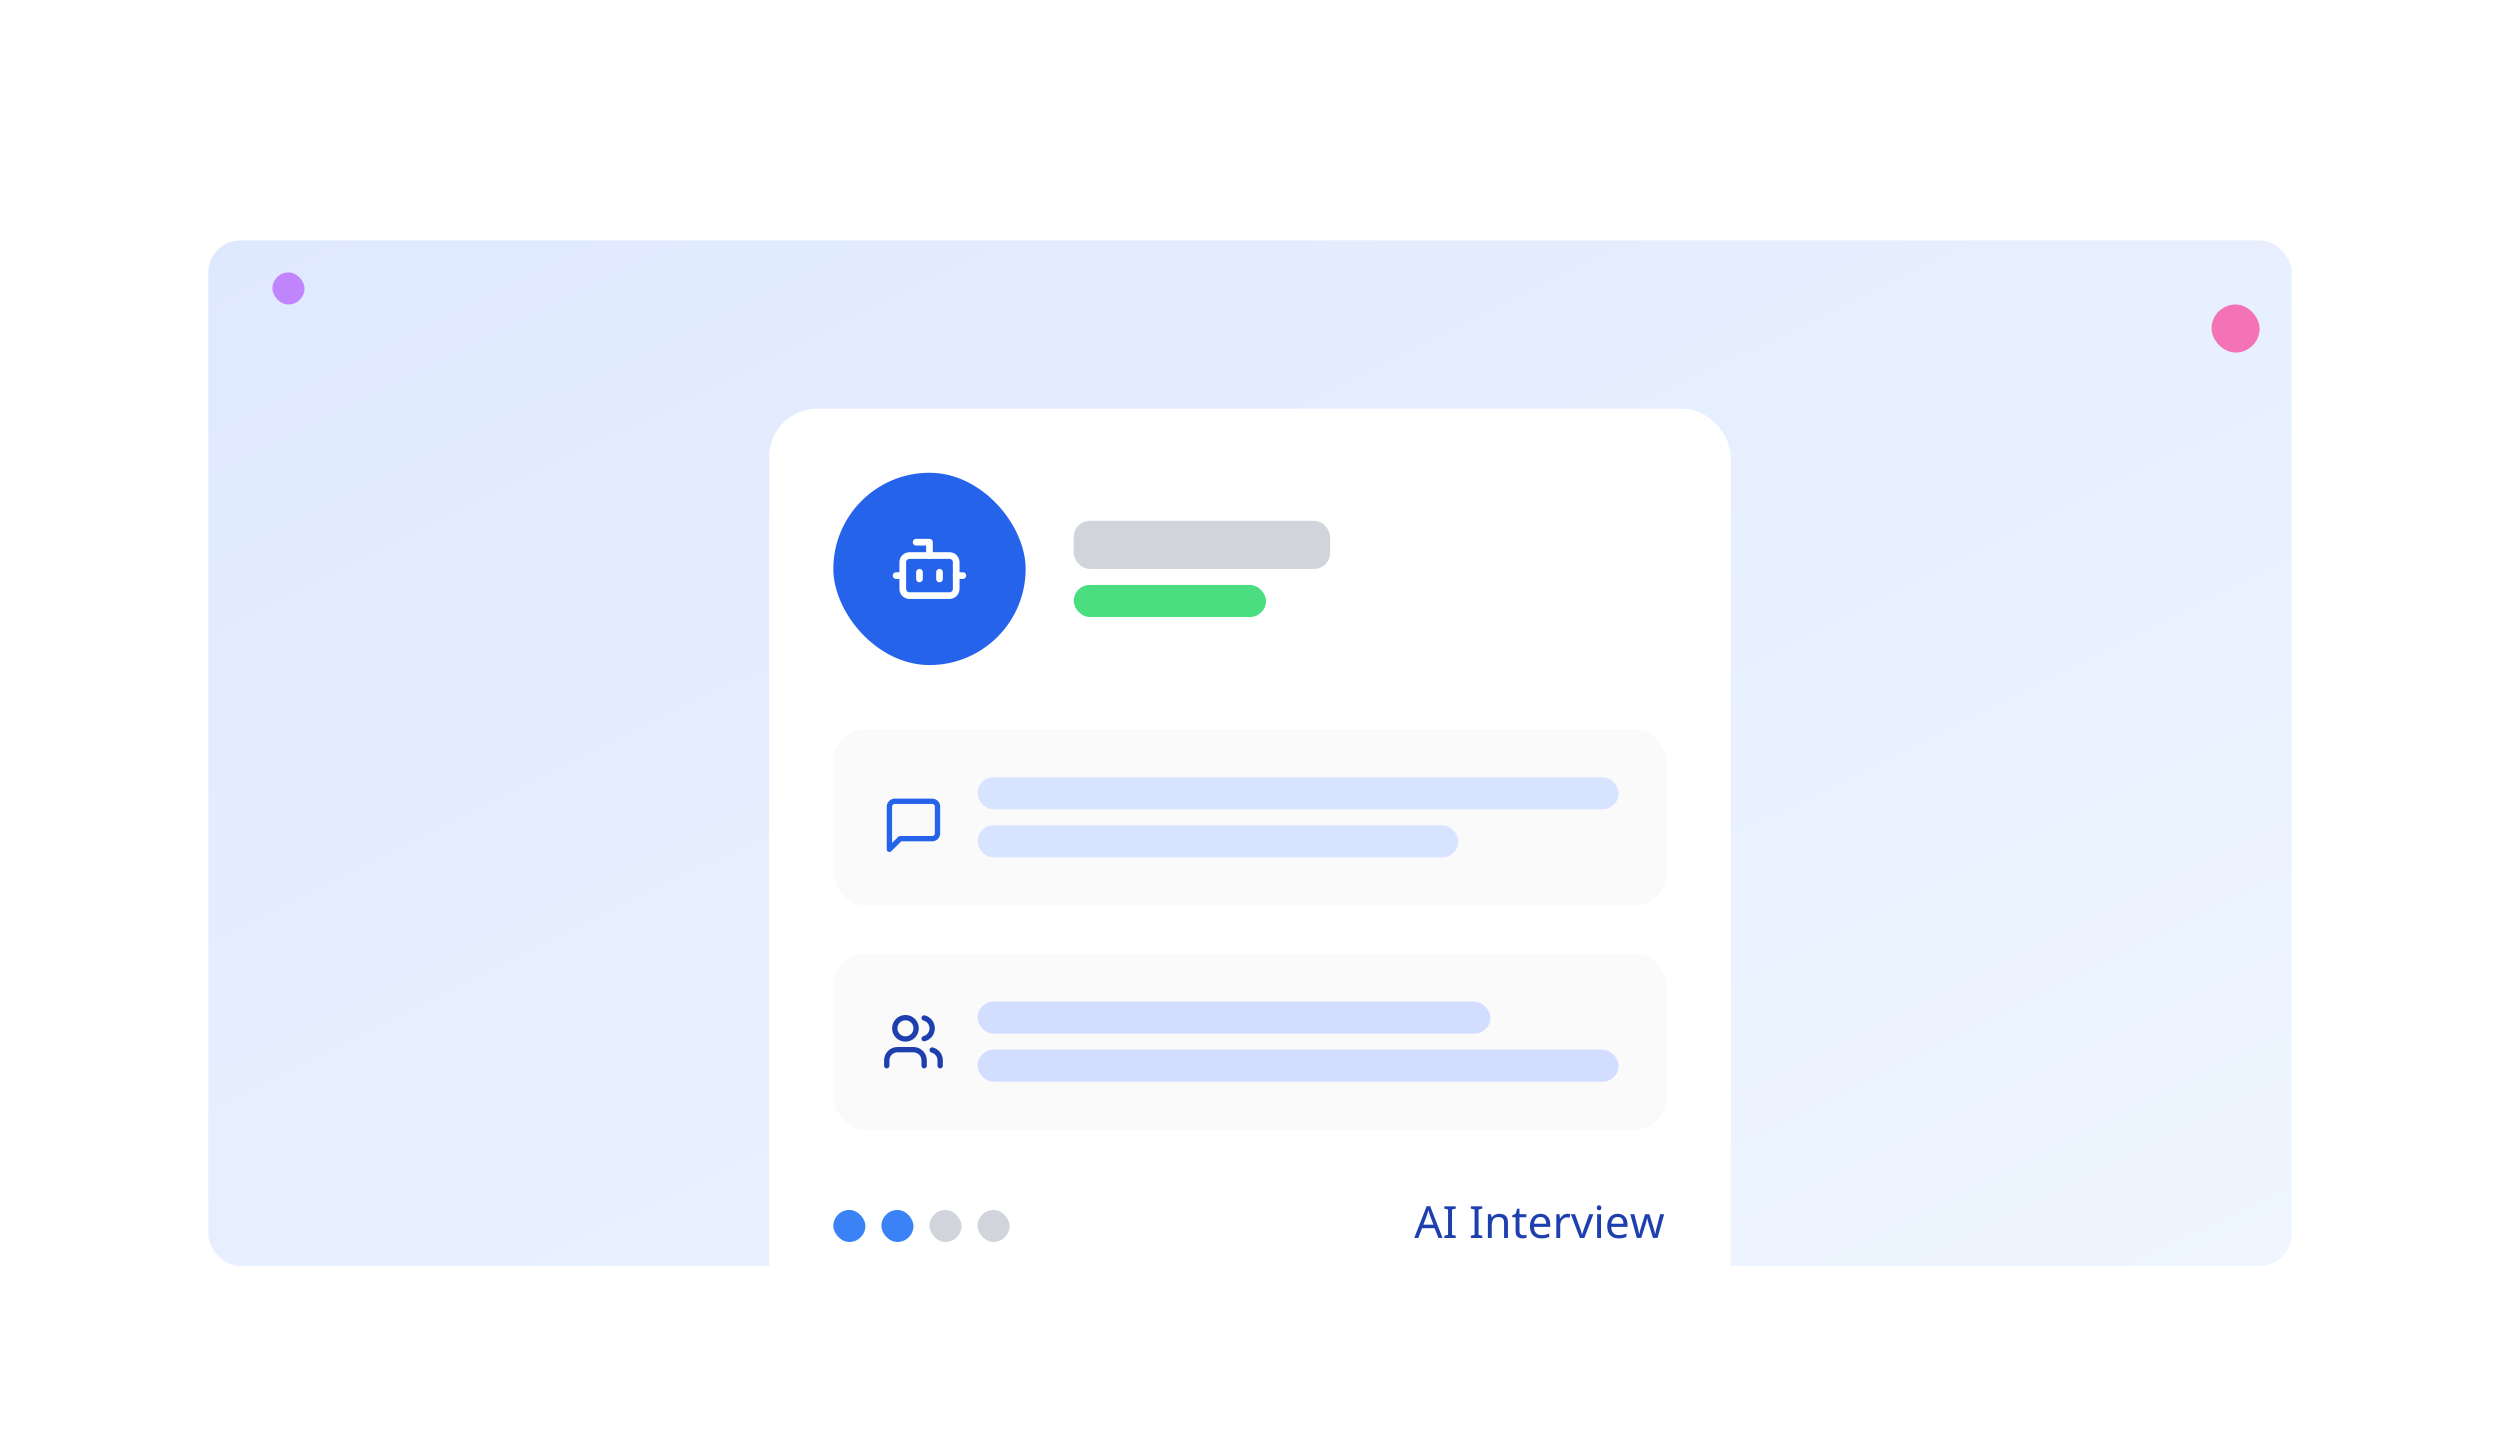<svg width="624" height="360" viewBox="0 0 624 360" fill="none" xmlns="http://www.w3.org/2000/svg">
<g filter="url(#filter0_dd_4449_27024)">
<rect x="20" width="584" height="320" rx="8" fill="white"/>
<g clip-path="url(#clip0_4449_27024)">
<rect x="52" y="32" width="520" height="256" rx="8" fill="url(#paint0_linear_4449_27024)"/>
<g filter="url(#filter1_dd_4449_27024)">
<rect x="192" y="46" width="240" height="228" rx="12" fill="white"/>
<rect x="208" y="62" width="48" height="48" rx="24" fill="#2563EB"/>
<path d="M232 82.667V79.333H228.667" stroke="white" stroke-width="1.667" stroke-linecap="round" stroke-linejoin="round"/>
<path d="M237 82.667H227C226.079 82.667 225.333 83.413 225.333 84.333V91C225.333 91.921 226.079 92.667 227 92.667H237C237.92 92.667 238.667 91.921 238.667 91V84.333C238.667 83.413 237.92 82.667 237 82.667Z" stroke="white" stroke-width="1.667" stroke-linecap="round" stroke-linejoin="round"/>
<path d="M223.667 87.667H225.333" stroke="white" stroke-width="1.667" stroke-linecap="round" stroke-linejoin="round"/>
<path d="M238.667 87.667H240.333" stroke="white" stroke-width="1.667" stroke-linecap="round" stroke-linejoin="round"/>
<path d="M234.5 86.833V88.5" stroke="white" stroke-width="1.667" stroke-linecap="round" stroke-linejoin="round"/>
<path d="M229.5 86.833V88.5" stroke="white" stroke-width="1.667" stroke-linecap="round" stroke-linejoin="round"/>
<rect x="268" y="74" width="64" height="12" rx="4" fill="#D1D5DB"/>
<rect x="268" y="90" width="48" height="8" rx="4" fill="#4ADE80"/>
<rect x="208" y="126" width="208" height="44" rx="8" fill="#FAFAFA"/>
<path d="M234 152C234 152.354 233.86 152.693 233.609 152.943C233.359 153.193 233.02 153.333 232.667 153.333H224.667L222 156V145.333C222 144.98 222.14 144.641 222.391 144.391C222.641 144.14 222.98 144 223.333 144H232.667C233.02 144 233.359 144.14 233.609 144.391C233.86 144.641 234 144.98 234 145.333V152Z" stroke="#2563EB" stroke-width="1.333" stroke-linecap="round" stroke-linejoin="round"/>
<rect x="244" y="138" width="160" height="8" rx="4" fill="#D7E3FF"/>
<rect x="244" y="150" width="120" height="8" rx="4" fill="#D7E3FF"/>
<rect x="208" y="182" width="208" height="44" rx="8" fill="#FAFAFA"/>
<path d="M230.667 210V208.667C230.667 207.959 230.386 207.281 229.886 206.781C229.385 206.281 228.707 206 228 206H224C223.293 206 222.614 206.281 222.114 206.781C221.614 207.281 221.333 207.959 221.333 208.667V210" stroke="#1E40AF" stroke-width="1.333" stroke-linecap="round" stroke-linejoin="round"/>
<path d="M226 203.333C227.473 203.333 228.667 202.139 228.667 200.667C228.667 199.194 227.473 198 226 198C224.527 198 223.333 199.194 223.333 200.667C223.333 202.139 224.527 203.333 226 203.333Z" stroke="#1E40AF" stroke-width="1.333" stroke-linecap="round" stroke-linejoin="round"/>
<path d="M234.667 210V208.667C234.666 208.076 234.47 207.502 234.108 207.035C233.746 206.568 233.239 206.234 232.667 206.087" stroke="#1E40AF" stroke-width="1.333" stroke-linecap="round" stroke-linejoin="round"/>
<path d="M230.667 198.087C231.24 198.234 231.749 198.567 232.112 199.035C232.475 199.503 232.672 200.078 232.672 200.67C232.672 201.262 232.475 201.837 232.112 202.305C231.749 202.773 231.24 203.106 230.667 203.253" stroke="#1E40AF" stroke-width="1.333" stroke-linecap="round" stroke-linejoin="round"/>
<rect x="244" y="194" width="128" height="8" rx="4" fill="#D3DDFF"/>
<rect x="244" y="206" width="160" height="8" rx="4" fill="#D3DDFF"/>
<rect x="208" y="246" width="8" height="8" rx="4" fill="#3B82F6"/>
<rect x="220" y="246" width="8" height="8" rx="4" fill="#3B82F6"/>
<rect x="232" y="246" width="8" height="8" rx="4" fill="#D1D5DB"/>
<rect x="244" y="246" width="8" height="8" rx="4" fill="#D1D5DB"/>
<path d="M353 253L356.084 245.07H356.981L360.06 253H359.028L358.078 250.553H354.945L354.005 253H353ZM356.176 247.28L355.279 249.673H357.78L356.895 247.28C356.884 247.251 356.869 247.211 356.851 247.161C356.833 247.107 356.812 247.04 356.787 246.961C356.74 246.817 356.689 246.66 356.635 246.491C356.585 246.322 356.545 246.19 356.516 246.097C356.459 246.327 356.398 246.55 356.333 246.767C356.272 246.983 356.219 247.154 356.176 247.28ZM363.355 245.675L362.426 245.897V252.217L363.355 252.427V253H360.503V252.427L361.432 252.217V245.897L360.503 245.675V245.103H363.355V245.675ZM369.977 245.675L369.048 245.897V252.217L369.977 252.427V253H367.125V252.427L368.054 252.217V245.897L367.125 245.675V245.103H369.977V245.675ZM374.228 246.961C374.938 246.961 375.473 247.134 375.833 247.48C376.196 247.825 376.378 248.378 376.378 249.138V253H375.417V249.208C375.417 248.254 374.974 247.777 374.088 247.777C373.429 247.777 372.973 247.962 372.721 248.333C372.473 248.7 372.349 249.231 372.349 249.926V253H371.376V247.069H372.16L372.305 247.879H372.359C372.554 247.57 372.82 247.339 373.159 247.188C373.497 247.037 373.854 246.961 374.228 246.961ZM380.192 252.314C380.339 252.314 380.491 252.303 380.645 252.282C380.8 252.26 380.926 252.229 381.024 252.19V252.935C380.919 252.986 380.77 253.027 380.575 253.059C380.384 253.092 380.201 253.108 380.024 253.108C379.715 253.108 379.43 253.054 379.171 252.946C378.908 252.842 378.695 252.658 378.533 252.395C378.371 252.129 378.29 251.756 378.29 251.277V247.825H377.448V247.361L378.301 246.972L378.685 245.708H379.263V247.069H380.975V247.825H379.263V251.25C379.263 251.614 379.349 251.882 379.522 252.055C379.695 252.228 379.918 252.314 380.192 252.314ZM384.497 246.961C385.005 246.961 385.44 247.071 385.804 247.29C386.171 247.51 386.452 247.822 386.647 248.225C386.845 248.628 386.944 249.098 386.944 249.635V250.224H382.882C382.896 250.893 383.067 251.405 383.395 251.758C383.726 252.107 384.187 252.282 384.778 252.282C385.152 252.282 385.485 252.247 385.777 252.179C386.069 252.107 386.369 252.004 386.679 251.871V252.725C386.377 252.858 386.078 252.955 385.782 253.016C385.487 253.077 385.136 253.108 384.729 253.108C384.164 253.108 383.667 252.995 383.238 252.768C382.81 252.541 382.475 252.202 382.234 251.752C381.996 251.302 381.877 250.744 381.877 250.078C381.877 249.426 381.987 248.87 382.207 248.409C382.423 247.944 382.727 247.588 383.119 247.339C383.516 247.087 383.975 246.961 384.497 246.961ZM384.486 247.755C384.021 247.755 383.654 247.904 383.384 248.203C383.118 248.502 382.957 248.918 382.903 249.451H385.928C385.921 248.947 385.802 248.538 385.572 248.225C385.345 247.912 384.983 247.755 384.486 247.755ZM391.222 246.961C391.333 246.961 391.45 246.966 391.573 246.977C391.699 246.988 391.814 247.004 391.919 247.026L391.794 247.922C391.701 247.901 391.595 247.883 391.476 247.868C391.357 247.854 391.251 247.847 391.157 247.847C390.851 247.847 390.566 247.93 390.304 248.095C390.037 248.261 389.825 248.493 389.666 248.792C389.508 249.091 389.428 249.439 389.428 249.835V253H388.456V247.069H389.25L389.364 248.155H389.407C389.591 247.831 389.835 247.552 390.141 247.318C390.448 247.08 390.808 246.961 391.222 246.961ZM396.667 247.069H397.704L395.451 253H394.333L392.086 247.069H393.129L394.387 250.564C394.416 250.643 394.445 250.728 394.474 250.818C394.506 250.908 394.54 251.003 394.576 251.104C394.641 251.302 394.699 251.495 394.749 251.682C394.803 251.866 394.841 252.017 394.862 252.136H394.906C394.917 252.075 394.933 252.006 394.954 251.93C394.976 251.855 395.001 251.77 395.03 251.677C395.091 251.489 395.154 251.298 395.219 251.104C395.284 250.906 395.345 250.726 395.403 250.564L396.667 247.069ZM399.135 244.849C399.283 244.849 399.414 244.899 399.529 245C399.645 245.097 399.702 245.252 399.702 245.465C399.702 245.681 399.645 245.839 399.529 245.94C399.414 246.037 399.283 246.086 399.135 246.086C398.973 246.086 398.836 246.037 398.725 245.94C398.617 245.839 398.563 245.681 398.563 245.465C398.563 245.252 398.617 245.097 398.725 245C398.836 244.899 398.973 244.849 399.135 244.849ZM399.616 247.069V253H398.638V247.069H399.616ZM403.781 246.961C404.288 246.961 404.724 247.071 405.088 247.29C405.455 247.51 405.736 247.822 405.93 248.225C406.128 248.628 406.227 249.098 406.227 249.635V250.224H402.165C402.18 250.893 402.351 251.405 402.679 251.758C403.01 252.107 403.471 252.282 404.061 252.282C404.436 252.282 404.769 252.247 405.061 252.179C405.352 252.107 405.653 252.004 405.963 251.871V252.725C405.66 252.858 405.361 252.955 405.066 253.016C404.771 253.077 404.42 253.108 404.013 253.108C403.447 253.108 402.951 252.995 402.522 252.768C402.093 252.541 401.759 252.202 401.517 251.752C401.28 251.302 401.161 250.744 401.161 250.078C401.161 249.426 401.271 248.87 401.49 248.409C401.706 247.944 402.011 247.588 402.403 247.339C402.799 247.087 403.258 246.961 403.781 246.961ZM403.77 247.755C403.305 247.755 402.938 247.904 402.668 248.203C402.401 248.502 402.241 248.918 402.187 249.451H405.212C405.205 248.947 405.086 248.538 404.855 248.225C404.629 247.912 404.267 247.755 403.77 247.755ZM414.373 247.058H415.372L413.725 252.989H412.585L411.564 249.646C411.471 249.343 411.386 249.05 411.31 248.765C411.238 248.477 411.186 248.248 411.154 248.079H411.111C411.082 248.248 411.033 248.477 410.965 248.765C410.9 249.05 410.815 249.349 410.711 249.662L409.652 252.989H408.545L406.919 247.058H407.924L408.745 250.224C408.824 250.54 408.899 250.861 408.971 251.185C409.047 251.509 409.101 251.779 409.134 251.995H409.177C409.188 251.934 409.2 251.864 409.215 251.785C409.233 251.705 409.254 251.619 409.279 251.525C409.323 251.342 409.369 251.149 409.42 250.947C409.47 250.746 409.522 250.564 409.576 250.402L410.624 247.058H411.689L412.704 250.402C412.78 250.658 412.857 250.933 412.936 251.228C413.019 251.524 413.075 251.776 413.104 251.984H413.147C413.169 251.797 413.217 251.542 413.293 251.217C413.372 250.893 413.457 250.562 413.547 250.224L414.373 247.058Z" fill="#1E40AF"/>
</g>
<rect x="68" y="40" width="8" height="8" rx="4" fill="#C084FC"/>
<rect x="552" y="48" width="12" height="12" rx="6" fill="#F472B6"/>
</g>
</g>
<defs>
<filter id="filter0_dd_4449_27024" x="0" y="0" width="624" height="360" filterUnits="userSpaceOnUse" color-interpolation-filters="sRGB">
<feFlood flood-opacity="0" result="BackgroundImageFix"/>
<feColorMatrix in="SourceAlpha" type="matrix" values="0 0 0 0 0 0 0 0 0 0 0 0 0 0 0 0 0 0 127 0" result="hardAlpha"/>
<feMorphology radius="6" operator="erode" in="SourceAlpha" result="effect1_dropShadow_4449_27024"/>
<feOffset dy="8"/>
<feGaussianBlur stdDeviation="5"/>
<feComposite in2="hardAlpha" operator="out"/>
<feColorMatrix type="matrix" values="0 0 0 0 0 0 0 0 0 0 0 0 0 0 0 0 0 0 0.1 0"/>
<feBlend mode="normal" in2="BackgroundImageFix" result="effect1_dropShadow_4449_27024"/>
<feColorMatrix in="SourceAlpha" type="matrix" values="0 0 0 0 0 0 0 0 0 0 0 0 0 0 0 0 0 0 127 0" result="hardAlpha"/>
<feMorphology radius="5" operator="erode" in="SourceAlpha" result="effect2_dropShadow_4449_27024"/>
<feOffset dy="20"/>
<feGaussianBlur stdDeviation="12.5"/>
<feComposite in2="hardAlpha" operator="out"/>
<feColorMatrix type="matrix" values="0 0 0 0 0 0 0 0 0 0 0 0 0 0 0 0 0 0 0.1 0"/>
<feBlend mode="normal" in2="effect1_dropShadow_4449_27024" result="effect2_dropShadow_4449_27024"/>
<feBlend mode="normal" in="SourceGraphic" in2="effect2_dropShadow_4449_27024" result="shape"/>
</filter>
<filter id="filter1_dd_4449_27024" x="172" y="46" width="280" height="268" filterUnits="userSpaceOnUse" color-interpolation-filters="sRGB">
<feFlood flood-opacity="0" result="BackgroundImageFix"/>
<feColorMatrix in="SourceAlpha" type="matrix" values="0 0 0 0 0 0 0 0 0 0 0 0 0 0 0 0 0 0 127 0" result="hardAlpha"/>
<feMorphology radius="6" operator="erode" in="SourceAlpha" result="effect1_dropShadow_4449_27024"/>
<feOffset dy="8"/>
<feGaussianBlur stdDeviation="5"/>
<feComposite in2="hardAlpha" operator="out"/>
<feColorMatrix type="matrix" values="0 0 0 0 0 0 0 0 0 0 0 0 0 0 0 0 0 0 0.1 0"/>
<feBlend mode="normal" in2="BackgroundImageFix" result="effect1_dropShadow_4449_27024"/>
<feColorMatrix in="SourceAlpha" type="matrix" values="0 0 0 0 0 0 0 0 0 0 0 0 0 0 0 0 0 0 127 0" result="hardAlpha"/>
<feMorphology radius="5" operator="erode" in="SourceAlpha" result="effect2_dropShadow_4449_27024"/>
<feOffset dy="20"/>
<feGaussianBlur stdDeviation="12.5"/>
<feComposite in2="hardAlpha" operator="out"/>
<feColorMatrix type="matrix" values="0 0 0 0 0 0 0 0 0 0 0 0 0 0 0 0 0 0 0.1 0"/>
<feBlend mode="normal" in2="effect1_dropShadow_4449_27024" result="effect2_dropShadow_4449_27024"/>
<feBlend mode="normal" in="SourceGraphic" in2="effect2_dropShadow_4449_27024" result="shape"/>
</filter>
<linearGradient id="paint0_linear_4449_27024" x1="210.556" y1="-46.058" x2="413.444" y2="366.058" gradientUnits="userSpaceOnUse">
<stop stop-color="#DFE9FE"/>
<stop offset="1" stop-color="#EFF6FF"/>
</linearGradient>
<clipPath id="clip0_4449_27024">
<rect x="52" y="32" width="520" height="256" rx="8" fill="white"/>
</clipPath>
</defs>
</svg>
